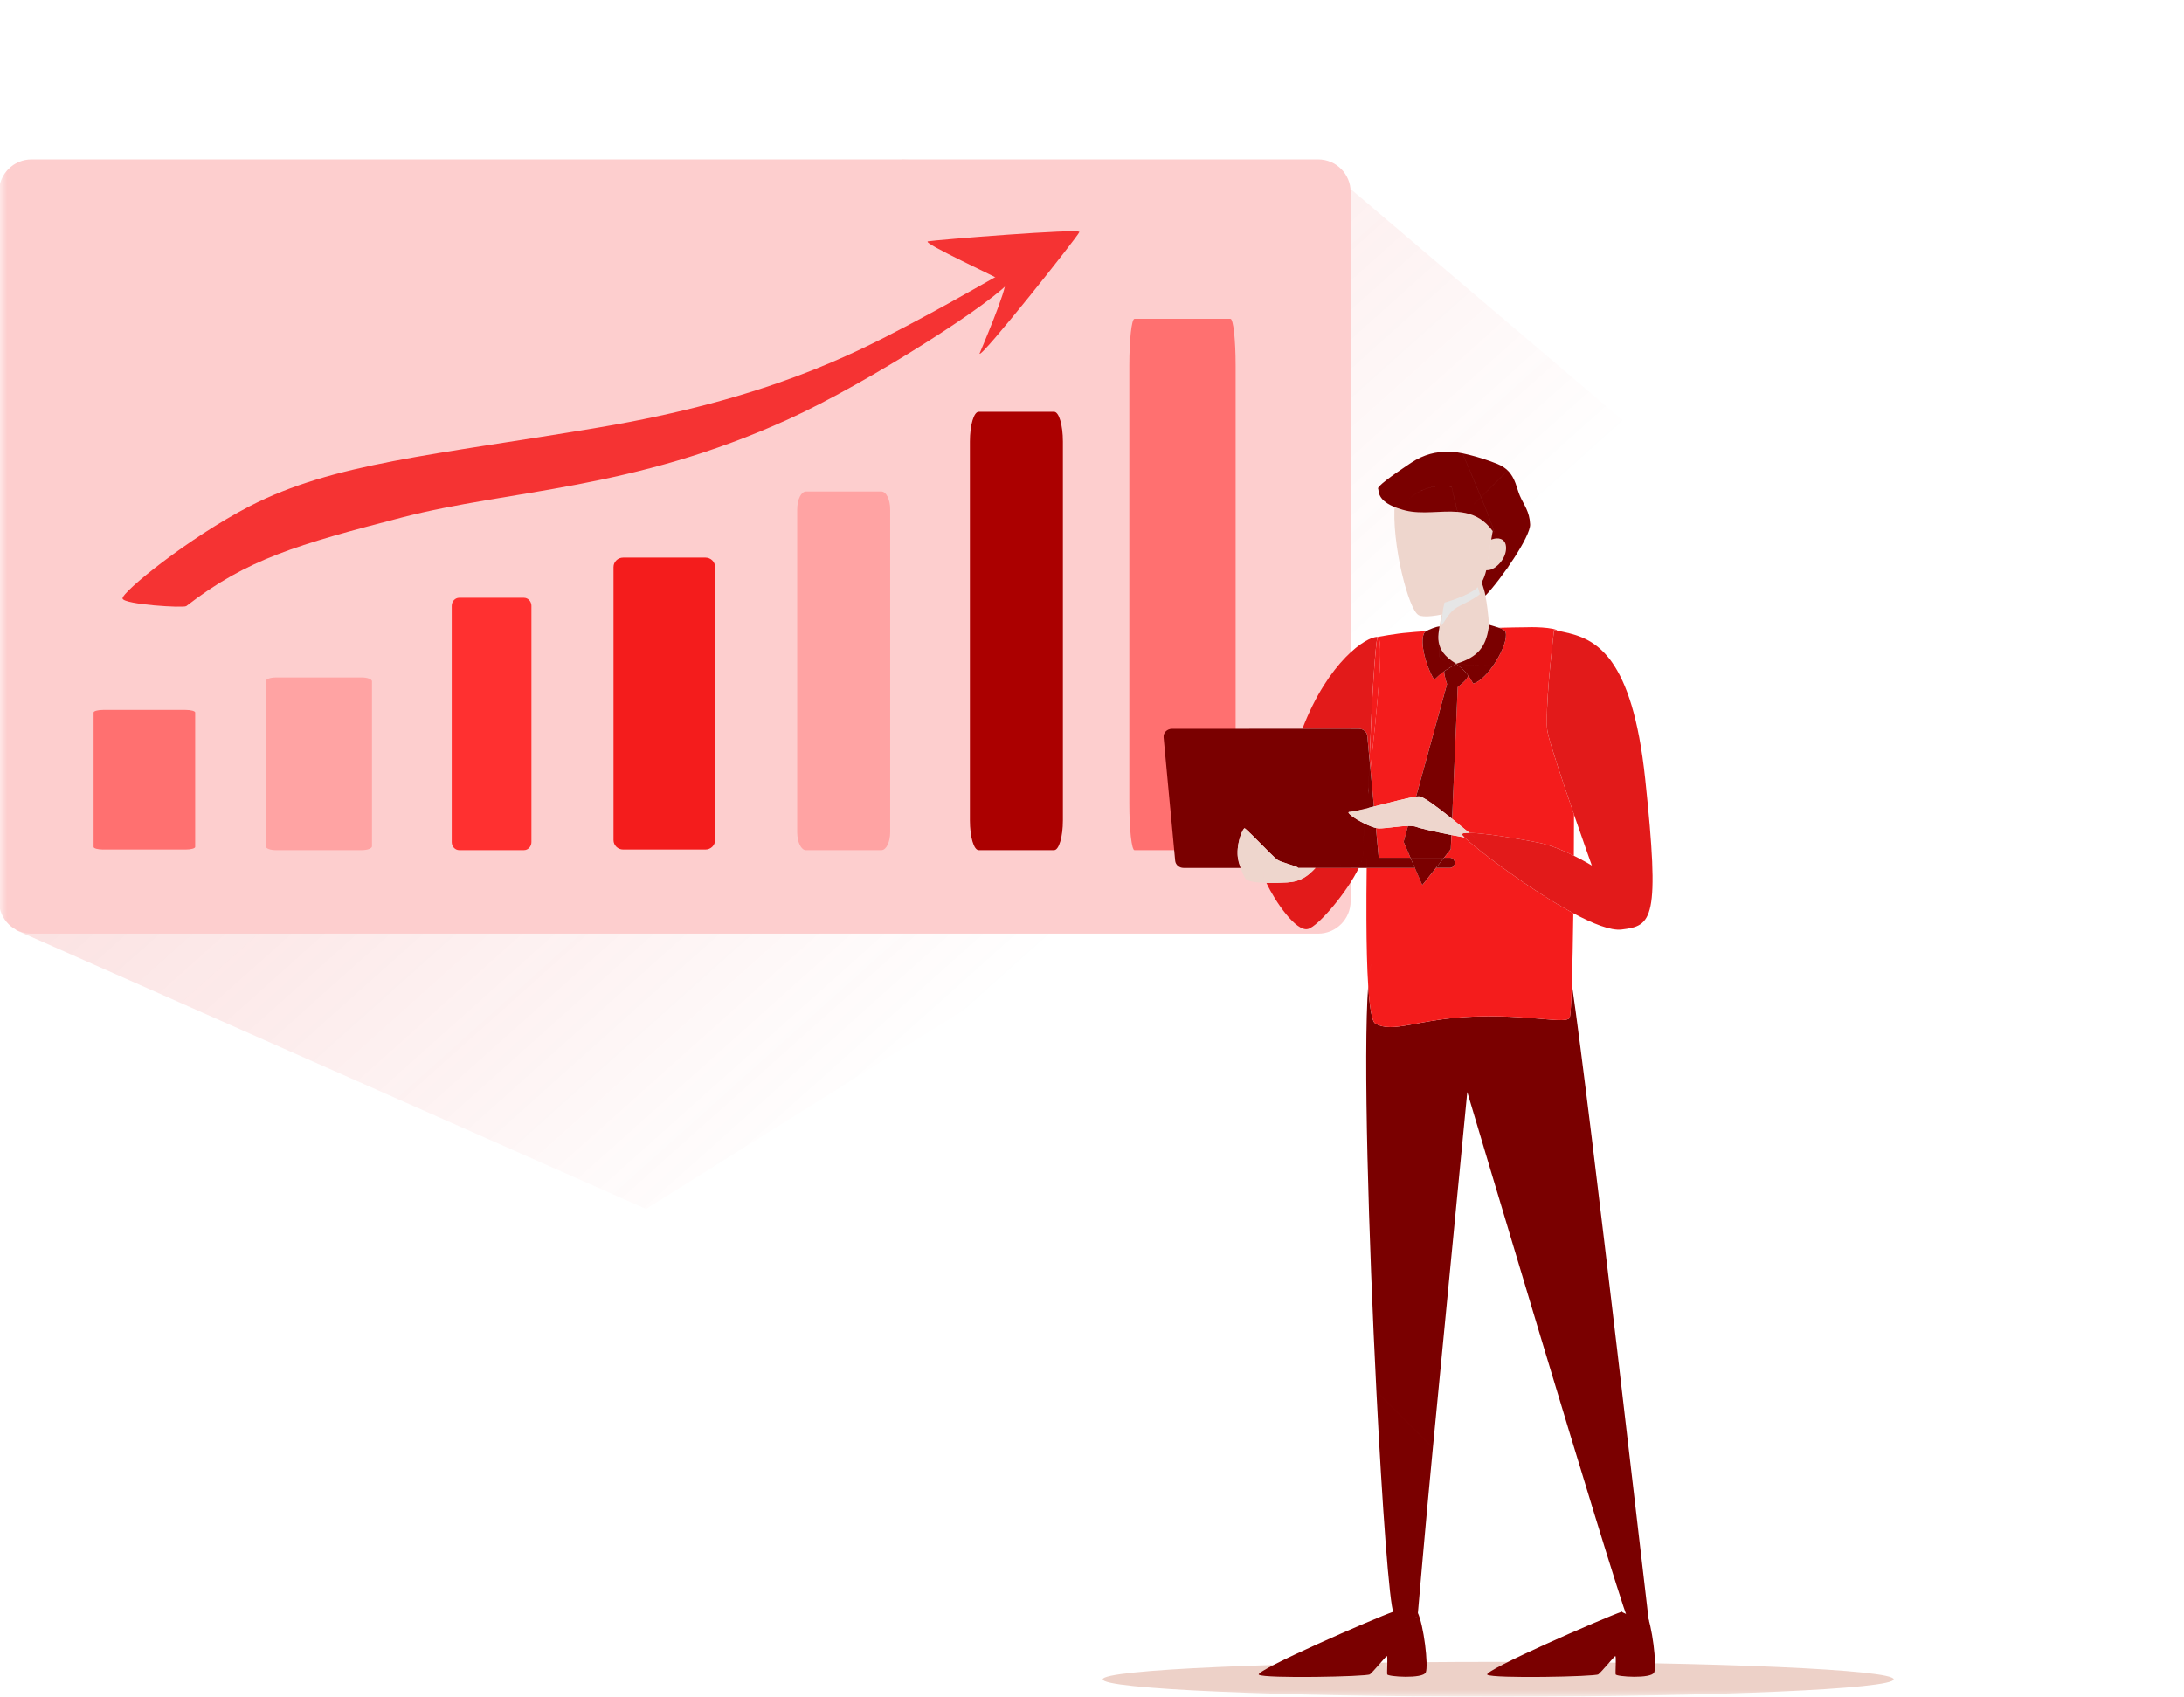 <svg fill="none" height="122" viewBox="0 0 157 122" width="157" xmlns="http://www.w3.org/2000/svg" xmlns:xlink="http://www.w3.org/1999/xlink"><linearGradient id="a" gradientUnits="userSpaceOnUse" x1="-127.269" x2="87.62" y1="-182.81" y2="57.27"><stop offset="0" stop-color="#e21a1a"/><stop offset="1" stop-color="#e21a1a" stop-opacity="0"/></linearGradient><mask id="b" height="122" maskUnits="userSpaceOnUse" width="157" x="0" y="0"><path d="m0 0h157v122h-157z" fill="#d9d9d9"/></mask><g mask="url(#b)"><path d="m63.866 21.503s3.889 2.215 3.839 2.511c-.049.296-2.608 5.02-2.215 4.824.393-.197 7.876-4.971 7.678-5.119-.197-.147-9.598-2.559-9.303-2.215z" fill="#f41c1c"/><path d="m125.274 37.553-28.095-23.89-32.33-2.202-63.709 55.41 45.297 20.055z" fill="url(#a)" opacity=".8"/><path d="m94.757 11.462h-92.493c-1.29 0-2.335 1.046-2.335 2.335v50.999c0 1.29 1.045 2.335 2.335 2.335h92.493c1.29 0 2.335-1.046 2.335-2.335v-50.999c0-1.29-1.045-2.335-2.335-2.335z" fill="#fdcece"/><path d="m81.555 22.923h6.898c.205 0 .372 1.502.372 3.354v31.498c0 1.852-.166 3.354-.372 3.354h-6.898c-.205 0-.372-1.502-.372-3.354v-31.498c0-1.852.166-3.354.372-3.354z" fill="#ff7070"/><path d="m7.418 51.045h5.922c.381 0 .69.083.69.185v9.67c0 .102-.309.185-.69.185h-5.922c-.381 0-.69-.083-.69-.185v-9.67c0-.102.309-.185.69-.185z" fill="#ff7070"/><path d="m19.821 48.712h6.198c.399 0 .722.124.722.277v11.862c0 .153-.323.277-.722.277h-6.198c-.399 0-.722-.124-.722-.277v-11.862c0-.153.323-.277.722-.277z" fill="#ffa3a3"/><path d="m33.014 42.981h4.648c.299 0 .541.261.541.582v16.984c0 .321-.242.582-.541.582h-4.648c-.299 0-.541-.261-.541-.582v-16.984c0-.321.242-.582.541-.582z" fill="#ff3030"/><path d="m44.793 40.093h5.922c.381 0 .69.304.69.679v19.633c0 .375-.309.679-.69.679h-5.922c-.381 0-.69-.304-.69-.679v-19.633c0-.375.309-.679.69-.679z" fill="#f41c1c"/><path d="m70.354 29.609h5.423c.349 0 .631.958.631 2.139v27.241c0 1.181-.283 2.139-.631 2.139h-5.423c-.349 0-.631-.958-.631-2.139v-27.241c0-1.181.283-2.139.631-2.139z" fill="#ab0000"/><path d="m57.938 35.34h5.423c.349 0 .631.581.631 1.297v23.195c0 .716-.283 1.297-.631 1.297h-5.423c-.349 0-.631-.581-.631-1.297v-23.195c0-.716.283-1.297.631-1.297z" fill="#ffa3a3"/><path d="m13.386 43.584c4.366-3.386 8-4.429 15.527-6.382 7.747-2.011 16.495-1.931 27.784-7.069 5.627-2.561 14.993-8.53 16.029-10.049 1.039-1.518-.038-.628-.515-.485-.475.142-2.435 1.409-6.864 3.75-3.976 2.1-10.241 5.363-22.35 7.397-11.834 1.989-19.028 2.54-25.059 5.657-4.368 2.257-9.236 6.206-9.128 6.635s4.385.691 4.574.544z" fill="#f53333"/><path d="m70.419 25.415s2.078-4.863 1.82-5.106c-.257-.244-6.041-2.862-5.531-2.958.511-.095 10.964-.946 10.884-.667-.08.28-7.206 9.266-7.174 8.73z" fill="#f53333"/><path d="m107.701 122c15.701 0 28.429-.561 28.429-1.252 0-.692-12.728-1.253-28.429-1.253-15.7 0-28.428.561-28.428 1.253 0 .691 12.728 1.252 28.428 1.252z" fill="#edd1c8"/><path d="m116.645 115.933c-.013-.006-.026-.025-.039-.053-1.323.45-10.059 4.27-9.688 4.537.396.284 7.754.142 7.98-.028.227-.171 1.133-1.28 1.217-1.309.085-.029 0 1.138.028 1.309s2.575.342 2.773-.142c.199-.484-.141-3.414-.594-4.325 0 0-.01 0-.027-.001-.013.145-.02.229-.02.243 0 .305-.865.152-1.631-.23z" fill="#7a0000"/><path d="m97.68 62.406c-.803 1.68-2.9 4.201-3.661 4.392-.846.211-2.346-1.958-2.98-3.312.461.011.979-.004 1.49-.033.98-.056 1.498-.468 2.035-1.046zm1.339-16.607c-.167.719-.399 4.37-.569 8.801l-.157-1.682v-.001c-.027-.29-.29-.515-.605-.515h-4.064c1.869-4.854 4.597-6.636 5.394-6.604z" fill="#e21a1a"/><path d="m103.004 104.108c-.563 5.852-.998 11.004-1.098 12.123-.184-.01-.294.487-.553.46-.019-.002-1.017-.674-1.104-.644l-.062-.028c-.316-.681-.822-7.688-1.242-15.969zm9.991-33.339c1.364 9.348 5.47 45.441 5.531 45.777.001.004.001.008.001.012-.124-.071-.239-.117-.341-.134-.559-.096-.914-.034-1.14.087v-.001c-1.267-3.376-11.527-37.852-11.569-37.992-.009.095-1.416 14.612-2.473 25.589l-4.059-4.058c-.555-10.93-.961-24.316-.589-29.175.1 1.558.262 2.569.504 2.713 1.284.759 3.076-.343 7.097-.492.238-.009.473-.014.703-.018 3.618-.05 5.892.552 6.173.108.062-.102.117-1.022.162-2.417z" fill="#7a0000"/><path d="m100.902 60.533h.001l.491 1.14h-2.28l-.2-2.139c.085.019.164.03.23.03.505 0 1.412-.164 2.073-.175zm1.538-15.104c-.43.48-.033 2.292.656 3.447.253-.247.489-.445.718-.61 0 .192.057.475.206.917l-2.224 8.096c-.57.081-1.905.428-3.029.712l-.25-2.675c.469-4.36 1.004-9.495.502-9.518.021-.004 1.419-.26 2.166-.31.258-.03.724-.068 1.331-.108-.038.022-.066.039-.076.049z" fill="#f41c1c"/><path d="m105.274 60.212c.863.834 4.709 3.776 7.826 5.448-.027 1.937-.061 3.744-.105 5.103 0 .002.001.004.001.006-.044 1.395-.099 2.316-.162 2.417-.281.444-2.554-.159-6.173-.108-.23.004-.465.007-.703.017-4.021.149-5.813 1.252-7.097.493-.243-.144-.404-1.155-.504-2.713.054-.709.124-1.238.214-1.55 0 0 .093-.007.263-.021-.171.013-.264.021-.264.021-.089.312-.16.841-.214 1.55-.082-1.273-.121-2.909-.128-4.739-.006-1.179.002-2.438.019-3.731h3.465l.534 1.235.982-1.235h.99c.202 0 .366-.164.366-.366 0-.202-.164-.366-.366-.366h-.409l.487-.612.044-1.02v-.001c.335.066.658.127.934.174zm-4.274 8.932c-.321.023-.619.043-.889.064.27-.02.568-.04.889-.064zm3.897-.273c-.352.023-.702.047-1.046.07.344-.024.694-.047 1.046-.07zm1.972-.126c-.337.021-.678.042-1.02.064.342-.022.683-.043 1.02-.064zm2.002-.113c-.231.012-.469.025-.711.038.242-.014.48-.026.711-.038zm1.548-23.532h.001c.578.015 1.165.076 1.451.185.025.01.05.032.075.062-.077-.017-.155-.033-.23-.05-.002.016-.546 4.45-.515 6.579-.008.342.013.625.065.82.156.788 1.075 3.527 1.883 5.869-.001.932-.004 1.935-.011 2.964-.731-.361-1.663-.761-2.502-.932-1.309-.267-3.905-.697-5.017-.712-.44-.365-.853-.702-1.232-1.007l.403-9.476c.349-.277.642-.521.762-.821.12.167.234.353.351.572 1.017-.239 2.577-2.79 2.331-3.694h-.001c-.036-.134-.238-.235-.48-.32.69-.019 1.377-.033 2.029-.038.199-.007.418-.008.637-.002zm-11.397.7c.502.022-.033 5.157-.502 9.518v.001l-.067-.718c.171-4.431.402-8.083.569-8.801z" fill="#f41c1c"/><path d="m105.924 37.063c.5.205.966.549 1.378 1.122-.042.211-.078.414-.11.612-.045.017-.092.036-.139.058l-.002.001c.047-.021.094-.04.139-.057-.105.644-.171 1.217-.257 1.716 0 .001 0 .003.001.004.086-.5.153-1.074.258-1.72.534-.194.939-.043 1.037.339.163.625-.277 1.414-.926 1.762h-.001c-.139.074-.302.103-.466.104-.079.327-.18.614-.326.86l-.014-.042v.001c.004.013.009.028.014.042-.021.034-.043.066-.066.098v.001c.023-.033.046-.064.067-.099v.001c.059.176.124.386.19.622.028.102.056.216.081.338-.001.001-.002.001-.003.002.119.576.205 1.337.264 2.093-.006.048-.014.095-.021.141.386 1.253 1.079 2.713-.052 2.694.955 0-2.369.481-2.388.477-.831-.513-1.077-1.544-1.16-2.056.001-.143.003-.29.009-.435l.024-.422.023-.228c.05-.427.161-.908.27-1.371v-.001c.031-.134.062-.265.091-.395.12-.034.242-.07.363-.108-.121.038-.242.074-.362.107.014-.064.026-.127.04-.189-.014.063-.026.127-.041.191-.014.004-.028.008-.042.012.008-.064.013-.129.021-.191-.789.163-1.466.215-1.73.074v-.001c-.324-.174-.719-.853-1.042-2.054l-.058.059c-.299-1.285-.498-2.833-.386-3.898.028-.251.089-.481.178-.691.079.022.158.043.243.064 1.21.297 2.536.001 3.756.102l.278.031c.035.005.069.012.104.018l.55-.547c.069.252.142.504.213.757zm-1.874 7.292c-.111.158-.208.314-.293.441l.21-.32c.026-.04.054-.08.083-.121zm.864-.782c-.075.041-.146.081-.212.122.196-.122.444-.24.7-.369zm1.528-1.603c.049.153.104.328.157.518-.065.081-.139.157-.22.229l.001.001c-.069.061-.144.119-.222.174l.114-.084c.037-.029.073-.059.108-.09.064.222.103.358.109.381v-.001c-.008-.028-.046-.162-.108-.379.08-.071.154-.148.219-.23-.054-.193-.107-.367-.157-.52zm-.342-.241.137.486.002-.001c-.042-.147-.088-.31-.137-.486h-.003zm-1.261.328c.095-.035.193-.069.294-.103l.002-.001c-.101.034-.2.07-.296.104zm2.058-1.353c-.019.103-.04.203-.063.299l.002.001c.023-.097.043-.197.063-.3z" fill="#eed6cd"/><path d="m105.551 35c.948.197 1.826.664 2.57 1.699-.054.275-.1.54-.142.798-.119.043-.243.098-.371.169 0 0-.541.805-.925 1.46.111.41.22.807.324 1.185.073.017.147.032.224.042.207-.537 1.266-2.113 1.266-2.113.127-.071.251-.126.371-.169-.185 1.13-.277 2.091-.466 2.876-.372.003-.748-.111-.98-.237-.05.167-.109.324-.175.473.008.03.017.061.025.091-.022-.001-.045.001-.067.001l-.001.001c.023-0.0.046-.002.069-.001.06.216.117.421.172.615-.062-.003-.128-.001-.198.011-.746.126-1.417.42-2 .616-.181.06-.353.124-.523.201.022-.207.037-.393.048-.556.016-.009.779-.442 1.535-.7l.208-.066c-.826.244-1.744.766-1.744.766-.009.163-.025.349-.047.556l-.002.001-.006.065v.001c-.034.346-.118.757-.218 1.193-.018.005-.037.009-.055.015v-.001c-1.097.302-2.121.437-2.472.234v-.001c-.367-.212-.832-1.458-1.19-2.989l-.002.003c-.391-1.675-.65-3.694-.503-5.083.035-.328.116-.628.232-.901.102.029.205.057.317.084.743.183 1.521.192 2.301.166-.005-.025-.01-.051-.016-.075zm1.456 6.287c-.092.012-.188.029-.288.053l.196-.04c.031-.005.062-.008.092-.012z" fill="#eed6cd"/><path d="m104.527 43.818c.419-.336 1.301-.611 1.855-1.101-.039-.136-.086-.304-.143-.5-.409.406-1.435.841-2.398 1.11-.029.13-.06.261-.091.395-.057.434-.117.884-.164 1.3.209-.209.497-.849.941-1.205z" fill="#e6e6e6"/><path d="m100.223 115.933c-.013-.006-.026-.025-.039-.053-1.322.45-10.059 4.27-9.688 4.537.396.284 7.755.142 7.981-.028.226-.171 1.132-1.28 1.217-1.309.084-.029 0 1.138.028 1.309.028.171 2.575.342 2.774-.142.198-.484-.142-3.414-.595-4.325 0 0-.01 0-.027-.001-.013.145-.02.229-.02.243 0 .305-.865.152-1.631-.23z" fill="#7a0000"/><path d="m107.045 44.922c.201.066.473.133.708.216-.23.006-.46.012-.689.021v.001c.229-.008.459-.014.689-.021.242.084.444.186.48.319.246.904-1.315 3.456-2.332 3.694-.117-.219-.23-.405-.351-.571v-.002c-.218-.302-.467-.543-.83-.803h-.002c-.009-.006-.018-.013-.027-.019.006-.003.013-.006.019-.009l-.033-.021c.01-.003.02-.006.029-.009 1.004.164 2.275.161 2.466.098-.195.063-1.463.065-2.465-.099 1.554-.469 2.097-1.229 2.306-2.557v-.001c.012-.075.022-.151.032-.23-.001-.003 0-.006 0-.009zm-3.602.401h-.002c-.04.289-.062.573-.016.856-.002.424.014.808.032.962.018.156.189.278.447.377-.257-.099-.427-.222-.445-.377-.018-.154-.034-.537-.032-.961.083.512.392 1.017 1.223 1.529.01.006.019.012.028.018-.006.002-.012.004-.018.006l.032.023c-.009.004-.018.009-.027.013-.319-.039-.437-.053-.499-.039.062-.013.181.002.499.04-.283.135-.56.289-.849.497v.001c-.229.165-.465.363-.718.61v-.001c-.688-1.155-1.086-2.968-.656-3.447.008-.01.036-.027.076-.049l.001-.001c.198-.108.716-.329.968-.338-.015.094-.031.188-.044.281z" fill="#7a0000"/><path d="m111.949 45.346c1.091.229 2.427.443 3.616 1.863.125.143.23.283.322.421 1.028 1.464 1.912 3.966 2.379 8.366 1.081 10.177.514 10.577-1.707 10.84-.764.09-2.038-.41-3.464-1.175v-.003c-3.115-1.672-6.958-4.612-7.822-5.445h-.001c-.11-.105-.171-.178-.178-.209-.016-.089.185-.124.525-.12.162.134.327.27.496.411.008.007.01.013.006.017l.003-.007c-.001-.003-.004-.006-.008-.01-.169-.141-.334-.277-.496-.411 1.112.014 3.708.444 5.016.712.84.172 1.771.57 2.502.931l-.001.002c.746.368 1.281.698 1.296.707-.007-.022-.608-1.706-1.286-3.67v-.001c0-.004-.001-.008-.001-.012-.807-2.339-1.722-5.071-1.879-5.857-.051-.195-.072-.479-.064-.82h.001c-.031-2.127.511-6.554.514-6.579z" fill="#e21a1a"/><path d="m102.241 63.642-.534-1.236h.001l-.316-.732h2.413l-.582.732h-.001zm-1.027-4.253c.251-.004.466.013.61.07.269.108 1.453.372 2.51.58l-.043 1.02-.486.612h-2.413l-.492-1.141zm3.502-11.614h.005c.364.261.612.503.832.806-.12.301-.414.544-.763.821l-.403 9.477c-1.182-.947-2.035-1.566-2.35-1.614-.045-.007-.129-.001-.24.015l2.225-8.095c-.149-.442-.206-.726-.206-.917.289-.208.566-.363.849-.498h.002c.016.002.031.004.049.006z" fill="#7a0000"/><path d="m93.625 52.402h4.061c.315 0 .577.223.605.515l.157 1.682c-.024.652-.048 1.321-.07 2-.018.168-.019.333-.015.495l.016-.496c.021-.68.045-1.348.07-2l.067.718.25 2.675c-.132.033-.262.066-.387.097-.001.013-.001.025-.002.038-.591.146-1.218.254-1.363.254-.315 0.0.376.497 1.092.847-.099 1.042-.149 1.789-.115 2.029.016.116.003.257-.036.418l-.047.166c-.055.172-.132.363-.23.566h-3.113l-.001.001h-1.252c.007-.121-1.224-.383-1.515-.602-.078-.059-.254-.227-.476-.446h-.003c-.08-.079-.167-.166-.256-.255 0-.001-0-.003 0-.004-.658-.657-1.505-1.528-1.592-1.545-.097-.018-.533.87-.505 1.841-.004.058.003.133.015.217.025.245.083.491.186.727.007.022.015.044.022.066h-4.103v-.001c-.315 0-.577-.223-.605-.515l-.355-3.802-.002.002-.475-5.073c-.031-.33.248-.613.605-.613h5.556l.002-.002h3.813zm4.678 6.914-.001.002c.219.097.432.177.609.217l.2 2.138h2.281l.316.732h-3.465c.003-.243.007-.486.011-.73-.004.245-.009.488-.012.73h-.564l.09-.199c.084-.194.148-.373.186-.533h.001c.039-.161.052-.302.036-.418-.035-.24.017-.988.115-2.029.065.031.13.062.194.091zm5.911 2.356c.202 0.0.366.164.366.366s-.164.366-.366.366h-.989l.581-.732zm-7.673.704c.022.009.045.016.069.021l-.069-.021c-.022-.009-.042-.02-.061-.033zm-.216-.264c.015.071.05.135.1.185l-.044-.055c-.026-.039-.046-.083-.056-.131z" fill="#7a0000"/><path d="m105.622 59.886c-.34-.004-.541.03-.525.119.006.031.069.103.178.209-.276-.048-.6-.107-.935-.174l.049-1.162c.379.305.793.644 1.233 1.008zm-3.583-2.622c.315.048 1.169.666 2.35 1.613l-.049 1.163c-1.057-.208-2.24-.472-2.51-.58-.144-.057-.361-.075-.611-.071v.001c-.661.011-1.568.175-2.073.175-.066 0-.145-.01-.231-.029l-.144-1.544c1.123-.283 2.457-.63 3.028-.712v-.001c.111-.015.195-.022.24-.015zm-3.124 2.271c-.179-.04-.391-.12-.61-.218v-.001c-.063-.028-.128-.058-.191-.089.032-.338.069-.706.109-1.098.037-.01.075-.019.113-.029l.001-.001c.139-.034.285-.071.434-.108zm-.803-.308c-.716-.351-1.408-.846-1.093-.847.146 0 .611-.105 1.202-.251-.041.393-.077.761-.109 1.098z" fill="#eed6cd"/><path d="m93.31 62.419.007-.014h1.252c-.536.578-1.055.99-2.035 1.046l-.001.001c-.511.03-1.03.044-1.49.033-.098-.208-.175-.399-.227-.557l.012-.236.001-.001c.006-.075.015-.171.028-.286h2.459c-0.0.005-.002.009-.006.014zm-4.099.013c.024.007.898.253 1.614.26h.001c-.013.158-.012.232-.012.236.051.158.129.348.227.557-.764-.019-1.37-.109-1.517-.321-.091-.132-.222-.433-.334-.758h.008c.004.009.009.017.013.026zm3.051.17c-.487.052-1.036.091-1.402.091l.306-.007c.111-.004.229-.011.351-.019zm-1.407-.197v.001h.001c-.013.116-.022.211-.028.286-.726-.007-1.615-.26-1.615-.26-.004-.009-.008-.017-.012-.026h-.001c-.011-.022-.02-.043-.03-.065-.086-.257-.157-.522-.188-.728-.007-.072-.012-.145-.014-.216.004-.074.023-.126.061-.142.086-.037.917.006 1.943.077-1.027-.071-1.859-.116-1.944-.078-.037.016-.057.067-.06.142-.028-.971.408-1.859.505-1.841.086.017.936.888 1.594 1.547-.016.081-.031.158-.045.233l.001.001h.001c.014-.075.029-.152.045-.233.089.089.174.174.254.253l.002.001c.222.22.398.389.477.447h-.001c.291.218 1.521.48 1.516.601zm2.294.068c-.128.029-.317.058-.537.087l.304-.043c.181-.029.317-.059.376-.085z" fill="#eed6cd"/><path d="m104.032 32.492c.429.012.81.086 1.129.176 0 0 .69 1.594 1.304 3.081l-.496.495h.001l.496-.495v.001c.537 1.302 1.014 2.521.918 2.519.11.03-.373-1.203-.915-2.519l1.917-1.918c.559.549.642 1.282.868 1.805.301.696.696 1.113.742 2.062.042.867-2.097 3.974-3.211 5.127-.025-.121-.052-.235-.08-.338-.066-.236-.132-.447-.191-.623.147-.246.248-.534.327-.86.164-.001.327-.031.466-.105.648-.347 1.088-1.135.926-1.762-.099-.382-.503-.533-1.037-.339.032-.197.068-.399.109-.609-.001-.001-.002-.002-.002-.003-.001-.001-.004-.007-.01-.017-.568-.783-1.237-1.138-1.959-1.288v.001c-.181-.038-.365-.064-.551-.079-.158-.631-.305-1.243-.43-1.798h-.001l-.001-.002c-.918-.215-2.326.076-3.133.961.808-.884 2.217-1.173 3.134-.956.123.555.27 1.166.428 1.797-1.22-.101-2.546.195-3.756-.102-.085-.02-.165-.042-.243-.065.001-.001.001-.002.001-.003l-.327-.103c-1.518-.529-1.31-1.266-1.389-1.393-.088-.14.853-.859 2.362-1.858.959-.636 1.854-.81 2.603-.789zm.028-.01c.626-.069 2.342.371 3.593.881.311.127.547.287.732.468l-1.917 1.918c-.614-1.487-1.305-3.081-1.305-3.081-.319-.089-.7-.164-1.128-.176.007-.005.015-.01.025-.01z" fill="#7a0000"/></g></svg>